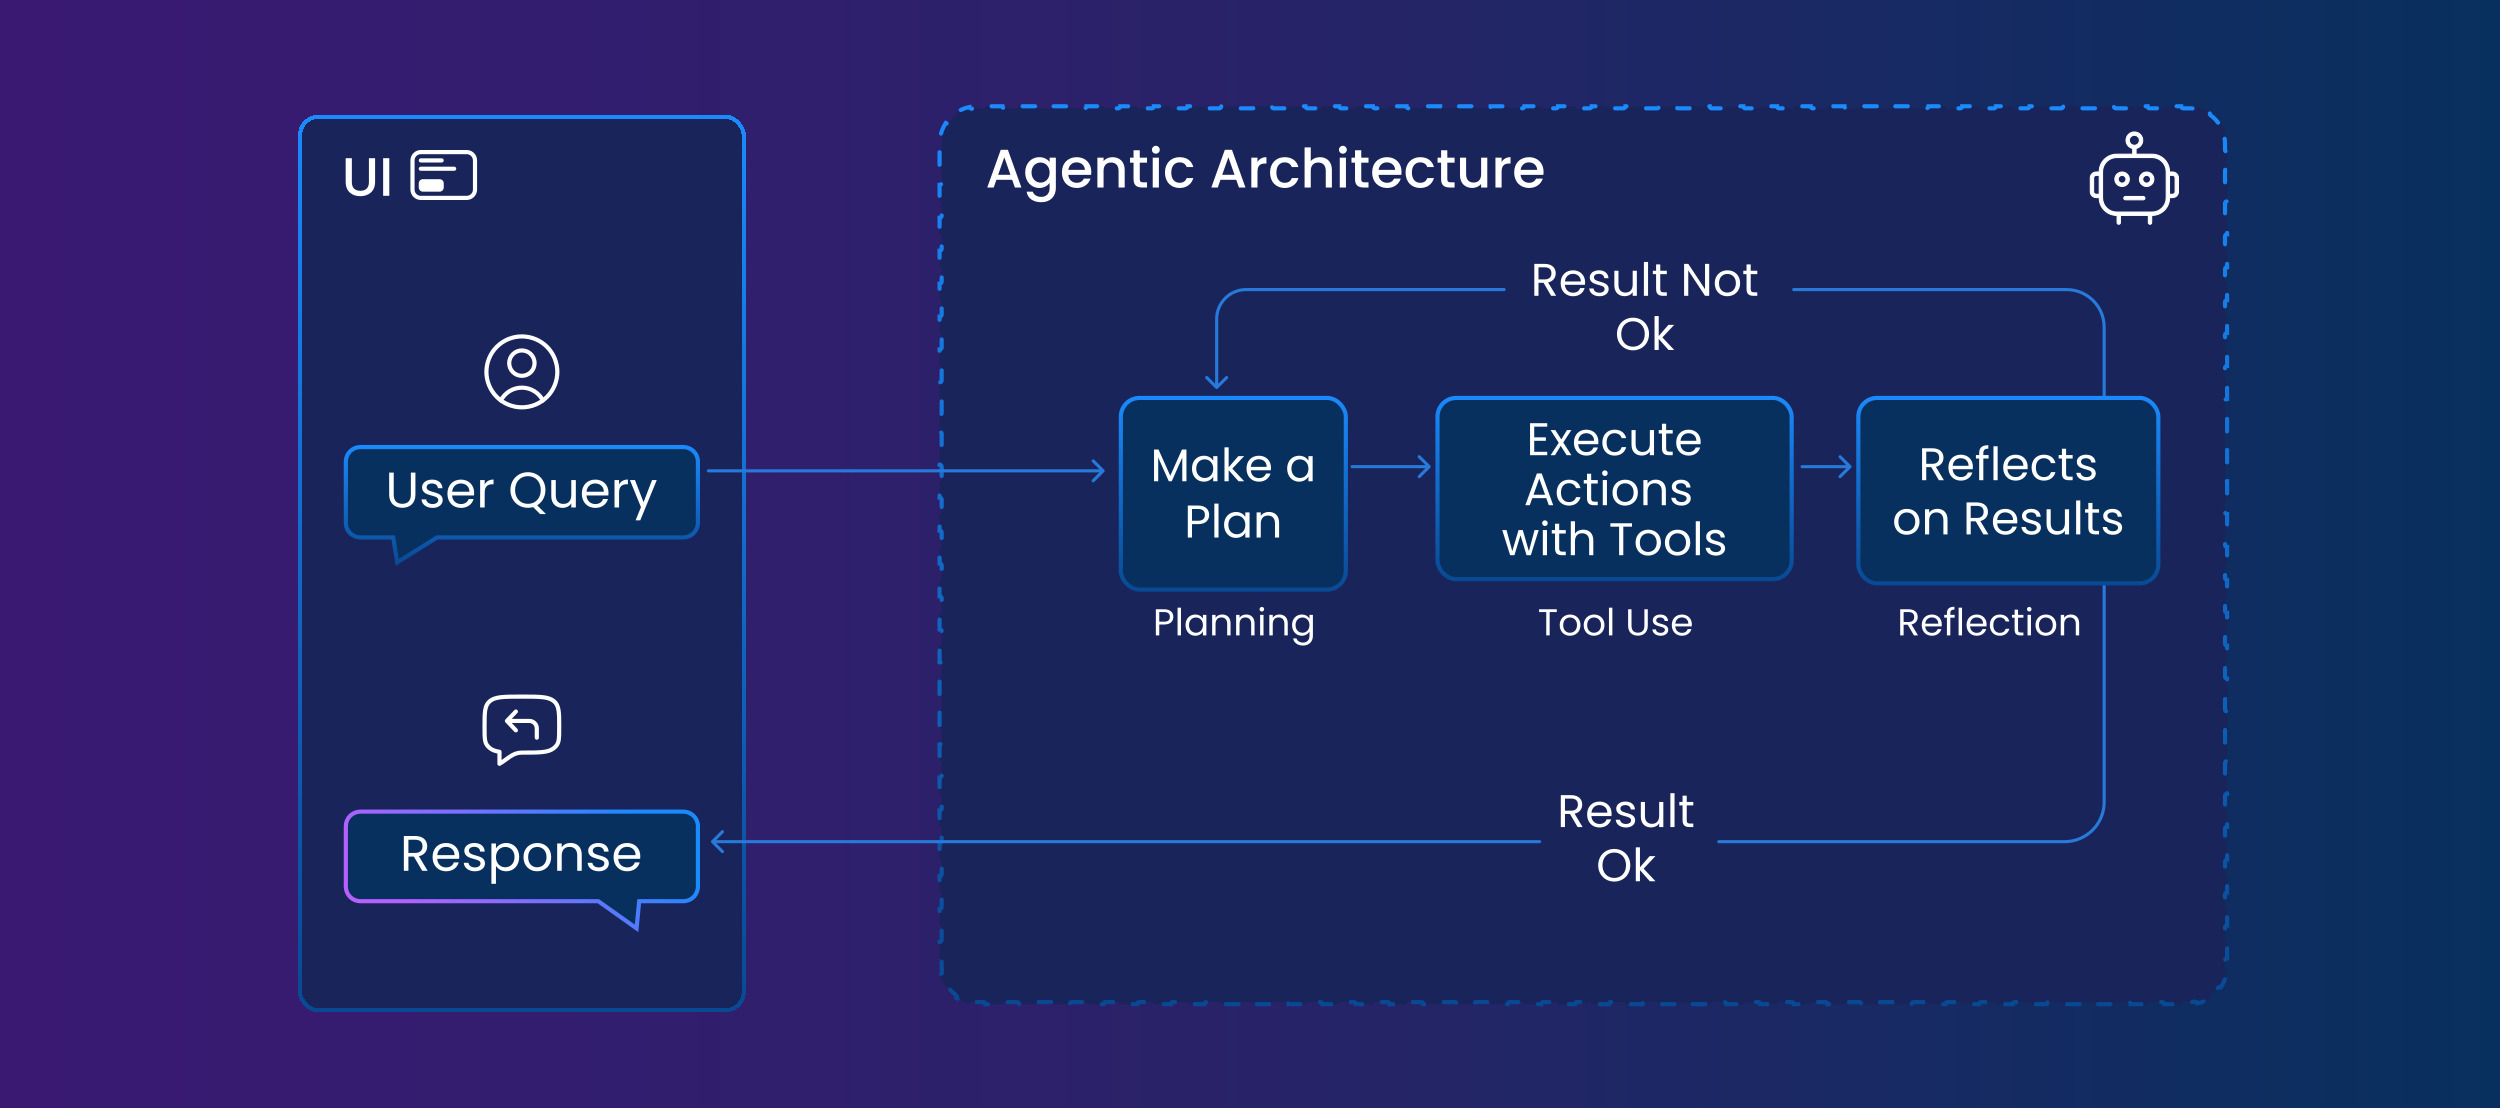 <svg width="1200" height="532" viewBox="0 0 1200 532" fill="none" xmlns="http://www.w3.org/2000/svg">
<g filter="url(#filter0_n_3912_1480)">
<rect width="1200" height="532" fill="url(#paint0_linear_3912_1480)"/>
</g>
<path d="M1046.97 51C1046.97 51.552 1047.42 52 1047.97 52H1051C1051.85 52 1052.68 52.062 1053.5 52.182C1054.03 52.261 1054.53 51.896 1054.63 51.364C1056.91 51.83 1059.03 52.73 1060.9 53.969C1060.59 54.41 1060.69 55.02 1061.13 55.344C1062.47 56.341 1063.66 57.531 1064.66 58.873C1064.98 59.309 1065.59 59.404 1066.03 59.096C1067.27 60.972 1068.17 63.094 1068.63 65.373C1068.1 65.466 1067.74 65.966 1067.82 66.503C1067.94 67.317 1068 68.151 1068 69V71.963C1068 72.515 1068.45 72.963 1069 72.963V80.838C1068.45 80.838 1068 81.286 1068 81.838V87.763C1068 88.315 1068.45 88.763 1069 88.763V96.638C1068.45 96.638 1068 97.085 1068 97.638V103.562C1068 104.115 1068.45 104.562 1069 104.562V112.438C1068.45 112.438 1068 112.885 1068 113.438V119.362C1068 119.915 1068.45 120.362 1069 120.362V128.237C1068.45 128.237 1068 128.685 1068 129.237V135.162C1068 135.714 1068.45 136.162 1069 136.162V144.037C1068.45 144.037 1068 144.485 1068 145.037V150.963C1068 151.515 1068.45 151.963 1069 151.963V159.838C1068.45 159.838 1068 160.286 1068 160.838V166.763C1068 167.315 1068.45 167.763 1069 167.763V175.638C1068.45 175.638 1068 176.085 1068 176.638V182.562C1068 183.115 1068.45 183.562 1069 183.562V191.438C1068.45 191.438 1068 191.885 1068 192.438V198.362C1068 198.915 1068.45 199.362 1069 199.362V207.237C1068.45 207.237 1068 207.685 1068 208.237V214.162C1068 214.714 1068.45 215.162 1069 215.162V223.037C1068.45 223.037 1068 223.485 1068 224.037V229.963C1068 230.515 1068.45 230.963 1069 230.963V238.838C1068.45 238.838 1068 239.286 1068 239.838V245.763C1068 246.315 1068.45 246.763 1069 246.763V254.638C1068.45 254.638 1068 255.085 1068 255.638V261.562C1068 262.115 1068.45 262.562 1069 262.562V270.438C1068.45 270.438 1068 270.885 1068 271.438V277.362C1068 277.915 1068.45 278.362 1069 278.362V286.237C1068.45 286.237 1068 286.685 1068 287.237V293.162C1068 293.714 1068.45 294.162 1069 294.162V302.037C1068.45 302.037 1068 302.485 1068 303.037V308.963C1068 309.515 1068.45 309.963 1069 309.963V317.838C1068.45 317.838 1068 318.286 1068 318.838V324.763C1068 325.315 1068.45 325.763 1069 325.763V333.638C1068.45 333.638 1068 334.085 1068 334.638V340.562C1068 341.115 1068.45 341.562 1069 341.562V349.438C1068.45 349.438 1068 349.885 1068 350.438V356.362C1068 356.915 1068.45 357.362 1069 357.362V365.237C1068.45 365.237 1068 365.685 1068 366.237V372.162C1068 372.714 1068.45 373.162 1069 373.162V381.037C1068.45 381.037 1068 381.485 1068 382.037V387.963C1068 388.515 1068.45 388.963 1069 388.963V396.838C1068.45 396.838 1068 397.286 1068 397.838V403.763C1068 404.315 1068.45 404.763 1069 404.763V412.638C1068.45 412.638 1068 413.085 1068 413.638V419.562C1068 420.115 1068.45 420.562 1069 420.562V428.438C1068.45 428.438 1068 428.885 1068 429.438V435.362C1068 435.915 1068.45 436.362 1069 436.362V444.237C1068.45 444.237 1068 444.685 1068 445.237V451.162C1068 451.714 1068.45 452.162 1069 452.162V460.037C1068.45 460.037 1068 460.485 1068 461.037V464C1068 464.849 1067.94 465.683 1067.82 466.497C1067.74 467.034 1068.1 467.533 1068.63 467.626C1068.17 469.905 1067.27 472.027 1066.03 473.903C1065.62 473.615 1065.06 473.681 1064.72 474.048L1064.66 474.127C1063.78 475.301 1062.76 476.359 1061.62 477.273L1061.13 477.656C1060.69 477.98 1060.6 478.589 1060.9 479.03C1059.03 480.269 1056.91 481.169 1054.63 481.635C1054.53 481.103 1054.03 480.74 1053.5 480.818C1052.68 480.938 1051.85 481 1051 481H1047.97C1047.42 481 1046.97 481.448 1046.97 482H1038.86C1038.86 481.448 1038.42 481 1037.86 481H1031.8C1031.25 481 1030.8 481.448 1030.8 482H1022.7C1022.7 481.448 1022.25 481 1021.7 481H1015.64C1015.08 481 1014.64 481.448 1014.64 482H1006.53C1006.53 481.448 1006.08 481 1005.53 481H999.469C998.916 481 998.469 481.448 998.469 482H990.364C990.364 481.448 989.917 481 989.364 481H983.302C982.75 481 982.302 481.448 982.302 482H974.198C974.198 481.448 973.75 481 973.198 481H967.136C966.583 481 966.136 481.448 966.136 482H958.031C958.031 481.448 957.584 481 957.031 481H950.969C950.416 481 949.969 481.448 949.969 482H941.864C941.864 481.448 941.417 481 940.864 481H934.802C934.25 481 933.802 481.448 933.802 482H925.698C925.698 481.448 925.25 481 924.698 481H918.636C918.083 481 917.636 481.448 917.636 482H909.531C909.531 481.448 909.084 481 908.531 481H902.469C901.916 481 901.469 481.448 901.469 482H893.364C893.364 481.448 892.917 481 892.364 481H886.302C885.75 481 885.302 481.448 885.302 482H877.198C877.198 481.448 876.75 481 876.198 481H870.136C869.583 481 869.136 481.448 869.136 482H861.031C861.031 481.448 860.584 481 860.031 481H853.969C853.416 481 852.969 481.448 852.969 482H844.864C844.864 481.448 844.417 481 843.864 481H837.802C837.25 481 836.802 481.448 836.802 482H828.698C828.698 481.448 828.25 481 827.698 481H821.636C821.083 481 820.636 481.448 820.636 482H812.531C812.531 481.448 812.084 481 811.531 481H805.469C804.916 481 804.469 481.448 804.469 482H796.364C796.364 481.448 795.917 481 795.364 481H789.302C788.75 481 788.302 481.448 788.302 482H780.198C780.198 481.448 779.75 481 779.198 481H773.136C772.583 481 772.136 481.448 772.136 482H764.031C764.031 481.448 763.584 481 763.031 481H756.969C756.416 481 755.969 481.448 755.969 482H747.864C747.864 481.448 747.417 481 746.864 481H740.802C740.25 481 739.802 481.448 739.802 482H731.698C731.698 481.448 731.25 481 730.698 481H724.636C724.083 481 723.636 481.448 723.636 482H715.531C715.531 481.448 715.084 481 714.531 481H708.469C707.916 481 707.469 481.448 707.469 482H699.364C699.364 481.448 698.917 481 698.364 481H692.302C691.75 481 691.302 481.448 691.302 482H683.198C683.198 481.448 682.75 481 682.198 481H676.136C675.583 481 675.136 481.448 675.136 482H667.031C667.031 481.448 666.584 481 666.031 481H659.969C659.417 481 658.969 481.448 658.969 482H650.864C650.864 481.448 650.417 481 649.864 481H643.802C643.25 481 642.802 481.448 642.802 482H634.698C634.698 481.448 634.25 481 633.698 481H627.636C627.083 481 626.636 481.448 626.636 482H618.531C618.531 481.448 618.084 481 617.531 481H611.469C610.917 481 610.469 481.448 610.469 482H602.364C602.364 481.448 601.917 481 601.364 481H595.302C594.75 481 594.302 481.448 594.302 482H586.198C586.198 481.448 585.75 481 585.198 481H579.136C578.583 481 578.136 481.448 578.136 482H570.031C570.031 481.448 569.584 481 569.031 481H562.969C562.417 481 561.969 481.448 561.969 482H553.864C553.864 481.448 553.417 481 552.864 481H546.802C546.25 481 545.802 481.448 545.802 482H537.698C537.698 481.448 537.25 481 536.698 481H530.636C530.083 481 529.636 481.448 529.636 482H521.531C521.531 481.448 521.084 481 520.531 481H514.469C513.917 481 513.469 481.448 513.469 482H505.364C505.364 481.448 504.917 481 504.364 481H498.302C497.75 481 497.302 481.448 497.302 482H489.198C489.198 481.448 488.75 481 488.198 481H482.136C481.583 481 481.136 481.448 481.136 482H473.031C473.031 481.448 472.584 481 472.031 481H469C468.151 481 467.317 480.938 466.503 480.818L466.401 480.809C465.904 480.786 465.46 481.137 465.373 481.635C463.094 481.168 460.972 480.269 459.096 479.03C459.404 478.589 459.308 477.98 458.873 477.656L458.377 477.273C457.236 476.359 456.216 475.301 455.344 474.127L455.279 474.048C454.944 473.68 454.382 473.614 453.969 473.903C452.73 472.027 451.83 469.905 451.364 467.626C451.896 467.533 452.26 467.034 452.182 466.497L452.103 465.883C452.035 465.265 452 464.637 452 464V461.037C452 460.485 451.552 460.037 451 460.037V452.162C451.552 452.162 452 451.714 452 451.162V445.237C452 444.685 451.552 444.237 451 444.237V436.362C451.552 436.362 452 435.915 452 435.362V429.438C452 428.885 451.552 428.438 451 428.438V420.562C451.552 420.562 452 420.115 452 419.562V413.638C452 413.085 451.552 412.638 451 412.638V404.763C451.518 404.763 451.944 404.369 451.995 403.865L452 403.763V397.838C452 397.286 451.552 396.838 451 396.838V388.963C451.518 388.963 451.944 388.569 451.995 388.064L452 387.963V382.037C452 381.485 451.552 381.037 451 381.037V373.162C451.552 373.162 452 372.714 452 372.162V366.237C452 365.685 451.552 365.237 451 365.237V357.362C451.552 357.362 452 356.915 452 356.362V350.438C452 349.885 451.552 349.438 451 349.438V341.562C451.518 341.562 451.944 341.169 451.995 340.665L452 340.562V334.638C452 334.085 451.552 333.638 451 333.638V325.763C451.518 325.763 451.944 325.369 451.995 324.864L452 324.763V318.838C452 318.286 451.552 317.838 451 317.838V309.963C451.518 309.963 451.944 309.569 451.995 309.064L452 308.963V303.037C452 302.485 451.552 302.037 451 302.037V294.162C451.552 294.162 452 293.714 452 293.162V287.237C452 286.685 451.552 286.237 451 286.237V278.362C451.552 278.362 452 277.915 452 277.362V271.438C452 270.885 451.552 270.438 451 270.438V262.562C451.518 262.562 451.944 262.169 451.995 261.665L452 261.562V255.638C452 255.085 451.552 254.638 451 254.638V246.763C451.518 246.763 451.944 246.369 451.995 245.864L452 245.763V239.838C452 239.286 451.552 238.838 451 238.838V230.963C451.518 230.963 451.944 230.569 451.995 230.064L452 229.963V224.037C452 223.485 451.552 223.037 451 223.037V215.162C451.552 215.162 452 214.714 452 214.162V208.237C452 207.685 451.552 207.237 451 207.237V199.362C451.552 199.362 452 198.915 452 198.362V192.438C452 191.885 451.552 191.438 451 191.438V183.562C451.552 183.562 452 183.115 452 182.562V176.638C452 176.085 451.552 175.638 451 175.638V167.763C451.518 167.763 451.944 167.369 451.995 166.865L452 166.763V160.838C452 160.286 451.552 159.838 451 159.838V151.963C451.518 151.963 451.944 151.569 451.995 151.064L452 150.963V145.037C452 144.485 451.552 144.037 451 144.037V136.162C451.552 136.162 452 135.714 452 135.162V129.237C452 128.685 451.552 128.237 451 128.237V120.362C451.552 120.362 452 119.915 452 119.362V113.438C452 112.885 451.552 112.438 451 112.438V104.562C451.552 104.562 452 104.115 452 103.562V97.638C452 97.085 451.552 96.638 451 96.638V88.763C451.518 88.763 451.944 88.369 451.995 87.865L452 87.763V81.838C452 81.286 451.552 80.838 451 80.838V72.963C451.518 72.963 451.944 72.569 451.995 72.064L452 71.963V69C452 68.151 452.062 67.317 452.182 66.503C452.26 65.966 451.896 65.466 451.364 65.373C451.831 63.094 452.73 60.972 453.969 59.096C454.41 59.405 455.02 59.309 455.344 58.873C456.341 57.531 457.531 56.341 458.873 55.344C459.309 55.02 459.405 54.41 459.096 53.969C460.972 52.73 463.094 51.831 465.373 51.364C465.466 51.896 465.965 52.261 466.503 52.182C467.317 52.062 468.151 52 469 52H472.031C472.584 52 473.031 51.552 473.031 51H481.136C481.136 51.552 481.583 52 482.136 52H488.198C488.716 52 489.141 51.606 489.192 51.102L489.198 51H497.302C497.302 51.552 497.75 52 498.302 52H504.364C504.917 52 505.364 51.552 505.364 51H513.469C513.469 51.552 513.916 52 514.469 52H520.531C521.084 52 521.531 51.552 521.531 51H529.636C529.636 51.552 530.083 52 530.636 52H536.698C537.216 52 537.641 51.606 537.692 51.102L537.698 51H545.802C545.802 51.518 546.196 51.944 546.7 51.995L546.802 52H552.864C553.417 52 553.864 51.552 553.864 51H561.969C561.969 51.552 562.416 52 562.969 52H569.031C569.549 52 569.975 51.607 570.026 51.102L570.031 51H578.136C578.136 51.518 578.529 51.944 579.033 51.995L579.136 52H585.198C585.716 52 586.141 51.606 586.192 51.102L586.198 51H594.302C594.302 51.552 594.75 52 595.302 52H601.364C601.917 52 602.364 51.552 602.364 51H610.469C610.469 51.518 610.862 51.944 611.366 51.995L611.469 52H617.531C618.084 52 618.531 51.552 618.531 51H626.636C626.636 51.552 627.083 52 627.636 52H633.698C634.216 52 634.641 51.606 634.692 51.102L634.698 51H642.802C642.802 51.518 643.196 51.944 643.7 51.995L643.802 52H649.864C650.417 52 650.864 51.552 650.864 51H658.969C658.969 51.518 659.362 51.944 659.866 51.995L659.969 52H666.031C666.584 52 667.031 51.552 667.031 51H675.136C675.136 51.518 675.529 51.944 676.033 51.995L676.136 52H682.198C682.716 52 683.141 51.606 683.192 51.102L683.198 51H691.302C691.302 51.518 691.696 51.944 692.2 51.995L692.302 52H698.364C698.917 52 699.364 51.552 699.364 51H707.469C707.469 51.552 707.916 52 708.469 52H714.531C715.084 52 715.531 51.552 715.531 51H723.636C723.636 51.552 724.083 52 724.636 52H730.698C731.216 52 731.641 51.606 731.692 51.102L731.698 51H739.802C739.802 51.552 740.25 52 740.802 52H746.864C747.417 52 747.864 51.552 747.864 51H755.969C755.969 51.552 756.416 52 756.969 52H763.031C763.549 52 763.975 51.607 764.026 51.102L764.031 51H772.136C772.136 51.552 772.583 52 773.136 52H779.198C779.716 52 780.141 51.606 780.192 51.102L780.198 51H788.302C788.302 51.518 788.696 51.944 789.2 51.995L789.302 52H795.364C795.917 52 796.364 51.552 796.364 51H804.469C804.469 51.552 804.916 52 805.469 52H811.531C812.049 52 812.475 51.607 812.526 51.102L812.531 51H820.636C820.636 51.552 821.083 52 821.636 52H827.698C828.216 52 828.641 51.606 828.692 51.102L828.698 51H836.802C836.802 51.552 837.25 52 837.802 52H843.864C844.417 52 844.864 51.552 844.864 51H852.969C852.969 51.518 853.362 51.944 853.866 51.995L853.969 52H860.031C860.549 52 860.975 51.607 861.026 51.102L861.031 51H869.136C869.136 51.552 869.583 52 870.136 52H876.198C876.716 52 877.141 51.606 877.192 51.102L877.198 51H885.302C885.302 51.518 885.696 51.944 886.2 51.995L886.302 52H892.364C892.917 52 893.364 51.552 893.364 51H901.469C901.469 51.552 901.916 52 902.469 52H908.531C909.049 52 909.475 51.607 909.526 51.102L909.531 51H917.636C917.636 51.518 918.029 51.944 918.533 51.995L918.636 52H924.698C925.216 52 925.641 51.606 925.692 51.102L925.698 51H933.802C933.802 51.552 934.25 52 934.802 52H940.864C941.417 52 941.864 51.552 941.864 51H949.969C949.969 51.552 950.416 52 950.969 52H957.031C957.549 52 957.975 51.607 958.026 51.102L958.031 51H966.136C966.136 51.552 966.583 52 967.136 52H973.198C973.716 52 974.141 51.606 974.192 51.102L974.198 51H982.302C982.302 51.552 982.75 52 983.302 52H989.364C989.917 52 990.364 51.552 990.364 51H998.469C998.469 51.518 998.862 51.944 999.366 51.995L999.469 52H1005.53C1006.05 52 1006.48 51.607 1006.53 51.102L1006.53 51H1014.64C1014.64 51.552 1015.08 52 1015.64 52H1021.7C1022.22 52 1022.64 51.606 1022.69 51.102L1022.7 51H1030.8C1030.8 51.518 1031.2 51.944 1031.7 51.995L1031.8 52H1037.86C1038.42 52 1038.86 51.552 1038.86 51H1046.97Z" fill="#18245A" stroke="url(#paint1_linear_3912_1480)" stroke-width="2" stroke-linecap="round" stroke-dasharray="6 10"/>
<path d="M487.144 90L485.844 86.308H478.278L476.978 90H473.884L480.358 71.904H483.79L490.264 90H487.144ZM485.012 83.89L482.074 75.492L479.11 83.89H485.012ZM492.091 82.772C492.091 78.352 495.081 75.44 498.851 75.44C501.191 75.44 502.933 76.532 503.817 77.754V75.674H506.807V90.234C506.807 94.134 504.285 97.072 499.813 97.072C495.991 97.072 493.157 95.174 492.793 92.002H495.731C496.173 93.484 497.759 94.498 499.813 94.498C502.101 94.498 503.817 93.094 503.817 90.234V87.842C502.907 89.064 501.191 90.234 498.851 90.234C495.081 90.234 492.091 87.192 492.091 82.772ZM503.817 82.824C503.817 79.756 501.711 78.014 499.475 78.014C497.265 78.014 495.133 79.678 495.133 82.772C495.133 85.866 497.265 87.66 499.475 87.66C501.711 87.66 503.817 85.918 503.817 82.824ZM516.732 77.936C514.73 77.936 513.118 79.288 512.806 81.55H520.736C520.684 79.34 518.942 77.936 516.732 77.936ZM523.44 85.736C522.634 88.232 520.372 90.234 516.862 90.234C512.754 90.234 509.712 87.322 509.712 82.824C509.712 78.326 512.624 75.44 516.862 75.44C520.944 75.44 523.83 78.274 523.83 82.486C523.83 82.98 523.804 83.448 523.726 83.942H512.78C512.988 86.308 514.678 87.738 516.862 87.738C518.682 87.738 519.696 86.854 520.242 85.736H523.44ZM536.913 90V81.992C536.913 79.366 535.483 78.014 533.325 78.014C531.141 78.014 529.711 79.366 529.711 81.992V90H526.747V75.674H529.711V77.312C530.673 76.142 532.259 75.44 533.975 75.44C537.329 75.44 539.851 77.546 539.851 81.55V90H536.913ZM544.1 86.022V78.092H542.41V75.674H544.1V72.112H547.09V75.674H550.574V78.092H547.09V86.022C547.09 87.088 547.506 87.53 548.754 87.53H550.574V90H548.234C545.686 90 544.1 88.934 544.1 86.022ZM553.305 90V75.674H556.269V90H553.305ZM554.813 73.776C553.747 73.776 552.915 72.944 552.915 71.878C552.915 70.812 553.747 69.98 554.813 69.98C555.853 69.98 556.685 70.812 556.685 71.878C556.685 72.944 555.853 73.776 554.813 73.776ZM559.173 82.824C559.173 78.352 562.085 75.44 566.193 75.44C569.703 75.44 571.991 77.182 572.797 80.198H569.599C569.105 78.82 567.961 77.936 566.193 77.936C563.801 77.936 562.215 79.704 562.215 82.824C562.215 85.97 563.801 87.738 566.193 87.738C567.961 87.738 569.053 86.958 569.599 85.476H572.797C571.991 88.284 569.703 90.234 566.193 90.234C562.085 90.234 559.173 87.322 559.173 82.824ZM594.699 90L593.399 86.308H585.833L584.533 90H581.439L587.913 71.904H591.345L597.819 90H594.699ZM592.567 83.89L589.629 75.492L586.665 83.89H592.567ZM603.598 82.46V90H600.634V75.674H603.598V77.754C604.43 76.324 605.86 75.44 607.888 75.44V78.508H607.134C604.95 78.508 603.598 79.418 603.598 82.46ZM609.624 82.824C609.624 78.352 612.536 75.44 616.644 75.44C620.154 75.44 622.442 77.182 623.248 80.198H620.05C619.556 78.82 618.412 77.936 616.644 77.936C614.252 77.936 612.666 79.704 612.666 82.824C612.666 85.97 614.252 87.738 616.644 87.738C618.412 87.738 619.504 86.958 620.05 85.476H623.248C622.442 88.284 620.154 90.234 616.644 90.234C612.536 90.234 609.624 87.322 609.624 82.824ZM626.202 90V70.76H629.166V77.338C630.154 76.142 631.766 75.44 633.612 75.44C636.81 75.44 639.306 77.546 639.306 81.55V90H636.368V81.992C636.368 79.366 634.938 78.014 632.78 78.014C630.596 78.014 629.166 79.366 629.166 81.992V90H626.202ZM643.087 90V75.674H646.051V90H643.087ZM644.595 73.776C643.529 73.776 642.697 72.944 642.697 71.878C642.697 70.812 643.529 69.98 644.595 69.98C645.635 69.98 646.467 70.812 646.467 71.878C646.467 72.944 645.635 73.776 644.595 73.776ZM650.41 86.022V78.092H648.72V75.674H650.41V72.112H653.4V75.674H656.884V78.092H653.4V86.022C653.4 87.088 653.816 87.53 655.064 87.53H656.884V90H654.544C651.996 90 650.41 88.934 650.41 86.022ZM665.648 77.936C663.646 77.936 662.034 79.288 661.722 81.55H669.652C669.6 79.34 667.858 77.936 665.648 77.936ZM672.356 85.736C671.55 88.232 669.288 90.234 665.778 90.234C661.67 90.234 658.628 87.322 658.628 82.824C658.628 78.326 661.54 75.44 665.778 75.44C669.86 75.44 672.746 78.274 672.746 82.486C672.746 82.98 672.72 83.448 672.642 83.942H661.696C661.904 86.308 663.594 87.738 665.778 87.738C667.598 87.738 668.612 86.854 669.158 85.736H672.356ZM674.675 82.824C674.675 78.352 677.587 75.44 681.695 75.44C685.205 75.44 687.493 77.182 688.299 80.198H685.101C684.607 78.82 683.463 77.936 681.695 77.936C679.303 77.936 677.717 79.704 677.717 82.824C677.717 85.97 679.303 87.738 681.695 87.738C683.463 87.738 684.555 86.958 685.101 85.476H688.299C687.493 88.284 685.205 90.234 681.695 90.234C677.587 90.234 674.675 87.322 674.675 82.824ZM691.721 86.022V78.092H690.031V75.674H691.721V72.112H694.711V75.674H698.195V78.092H694.711V86.022C694.711 87.088 695.127 87.53 696.375 87.53H698.195V90H695.855C693.307 90 691.721 88.934 691.721 86.022ZM713.901 75.674V90H710.937V88.284C710.001 89.506 708.389 90.208 706.699 90.208C703.345 90.208 700.797 88.102 700.797 84.098V75.674H703.735V83.656C703.735 86.282 705.165 87.634 707.323 87.634C709.507 87.634 710.937 86.282 710.937 83.656V75.674H713.901ZM720.775 82.46V90H717.811V75.674H720.775V77.754C721.607 76.324 723.037 75.44 725.065 75.44V78.508H724.311C722.127 78.508 720.775 79.418 720.775 82.46ZM733.822 77.936C731.82 77.936 730.208 79.288 729.896 81.55H737.826C737.774 79.34 736.032 77.936 733.822 77.936ZM740.53 85.736C739.724 88.232 737.462 90.234 733.952 90.234C729.844 90.234 726.802 87.322 726.802 82.824C726.802 78.326 729.714 75.44 733.952 75.44C738.034 75.44 740.92 78.274 740.92 82.486C740.92 82.98 740.894 83.448 740.816 83.942H729.87C730.078 86.308 731.768 87.738 733.952 87.738C735.772 87.738 736.786 86.854 737.332 85.736H740.53Z" fill="white"/>
<g filter="url(#filter1_d_3912_1480)">
<rect x="143" y="51" width="215" height="431" rx="10" fill="#18245A" shape-rendering="crispEdges"/>
<rect x="144" y="52" width="213" height="429" rx="9" stroke="url(#paint2_linear_3912_1480)" stroke-width="2" shape-rendering="crispEdges"/>
<path d="M173 210.577H328C331.866 210.577 335 213.711 335 217.577V246.968C335 250.834 331.866 253.968 328 253.968H209.819L209.577 254.12L190.657 265.93L188.877 254.811L188.742 253.968H173C169.134 253.968 166 250.834 166 246.968V217.577L166.009 217.217C166.196 213.518 169.255 210.577 173 210.577Z" fill="#08305E" stroke="url(#paint3_linear_3912_1480)" stroke-width="2"/>
<path d="M186.8 233.409V222.849H188.984V233.433C188.984 236.505 190.64 237.825 193.112 237.825C195.584 237.825 197.216 236.505 197.216 233.433V222.849H199.4V233.409C199.4 237.753 196.544 239.745 193.088 239.745C189.632 239.745 186.8 237.753 186.8 233.409ZM212.499 236.001C212.499 238.161 210.603 239.793 207.699 239.793C204.627 239.793 202.467 238.113 202.323 235.713H204.579C204.699 236.985 205.827 237.945 207.675 237.945C209.403 237.945 210.363 237.081 210.363 236.001C210.363 233.073 202.587 234.777 202.587 229.881C202.587 227.865 204.483 226.209 207.411 226.209C210.315 226.209 212.235 227.769 212.379 230.337H210.195C210.099 229.017 209.091 228.057 207.339 228.057C205.731 228.057 204.771 228.825 204.771 229.881C204.771 233.001 212.403 231.297 212.499 236.001ZM221.174 228.057C219.038 228.057 217.262 229.473 217.022 232.041H225.326C225.35 229.473 223.43 228.057 221.174 228.057ZM227.318 235.521C226.646 237.921 224.534 239.793 221.27 239.793C217.526 239.793 214.766 237.153 214.766 232.977C214.766 228.825 217.43 226.209 221.27 226.209C225.086 226.209 227.582 228.897 227.582 232.497C227.582 232.977 227.558 233.361 227.51 233.817H216.998C217.166 236.481 219.038 237.945 221.27 237.945C223.238 237.945 224.486 236.937 224.966 235.521H227.318ZM232.649 232.425V239.577H230.465V226.425H232.649V228.561C233.393 227.097 234.809 226.185 236.897 226.185V228.441H236.321C234.233 228.441 232.649 229.377 232.649 232.425ZM247.233 231.201C247.233 235.281 249.873 237.849 253.401 237.849C256.929 237.849 259.569 235.281 259.569 231.201C259.569 227.097 256.929 224.553 253.401 224.553C249.873 224.553 247.233 227.097 247.233 231.201ZM261.801 231.201C261.801 234.465 260.241 237.105 257.841 238.545L262.065 242.745H259.233L255.897 239.409C255.105 239.625 254.265 239.745 253.401 239.745C248.697 239.745 245.001 236.217 245.001 231.201C245.001 226.185 248.697 222.657 253.401 222.657C258.129 222.657 261.801 226.185 261.801 231.201ZM276.395 226.425V239.577H274.211V237.633C273.371 239.001 271.763 239.769 270.011 239.769C266.987 239.769 264.611 237.897 264.611 234.129V226.425H266.771V233.841C266.771 236.505 268.235 237.873 270.443 237.873C272.699 237.873 274.211 236.481 274.211 233.649V226.425H276.395ZM285.674 228.057C283.538 228.057 281.762 229.473 281.522 232.041H289.826C289.85 229.473 287.93 228.057 285.674 228.057ZM291.818 235.521C291.146 237.921 289.034 239.793 285.77 239.793C282.026 239.793 279.266 237.153 279.266 232.977C279.266 228.825 281.93 226.209 285.77 226.209C289.586 226.209 292.082 228.897 292.082 232.497C292.082 232.977 292.058 233.361 292.01 233.817H281.498C281.666 236.481 283.538 237.945 285.77 237.945C287.738 237.945 288.986 236.937 289.466 235.521H291.818ZM297.149 232.425V239.577H294.965V226.425H297.149V228.561C297.893 227.097 299.309 226.185 301.397 226.185V228.441H300.821C298.733 228.441 297.149 229.377 297.149 232.425ZM308.91 237.081L312.99 226.425H315.246L307.326 245.769H305.07L307.662 239.433L302.358 226.425H304.782L308.91 237.081Z" fill="white"/>
<g filter="url(#filter2_d_3912_1480)">
<path d="M328 381.577H173C169.134 381.577 166 384.711 166 388.577V417.577C166 421.443 169.134 424.577 173 424.577H287.173L287.433 424.762L305.55 437.609L306.729 425.48L306.817 424.577H328C331.866 424.577 335 421.443 335 417.577V388.577C335 384.711 331.866 381.577 328 381.577Z" fill="#08305E" stroke="url(#paint4_linear_3912_1480)" stroke-width="2"/>
<path d="M202.8 398.192C202.8 396.296 201.744 395.072 199.248 395.072H196.032V401.408H199.248C201.72 401.408 202.8 400.064 202.8 398.192ZM193.848 393.272H199.248C203.184 393.272 205.056 395.456 205.056 398.192C205.056 400.328 203.88 402.368 201.072 402.992L205.272 410H202.656L198.672 403.16H196.032V410H193.848V393.272ZM214.042 398.48C211.906 398.48 210.13 399.896 209.89 402.464H218.194C218.218 399.896 216.298 398.48 214.042 398.48ZM220.186 405.944C219.514 408.344 217.402 410.216 214.138 410.216C210.394 410.216 207.634 407.576 207.634 403.4C207.634 399.248 210.298 396.632 214.138 396.632C217.954 396.632 220.45 399.32 220.45 402.92C220.45 403.4 220.426 403.784 220.378 404.24H209.866C210.034 406.904 211.906 408.368 214.138 408.368C216.106 408.368 217.354 407.36 217.834 405.944H220.186ZM232.788 406.424C232.788 408.584 230.892 410.216 227.988 410.216C224.916 410.216 222.756 408.536 222.612 406.136H224.868C224.988 407.408 226.116 408.368 227.964 408.368C229.692 408.368 230.652 407.504 230.652 406.424C230.652 403.496 222.876 405.2 222.876 400.304C222.876 398.288 224.772 396.632 227.7 396.632C230.604 396.632 232.524 398.192 232.668 400.76H230.484C230.388 399.44 229.38 398.48 227.628 398.48C226.02 398.48 225.06 399.248 225.06 400.304C225.06 403.424 232.692 401.72 232.788 406.424ZM238.055 399.272C238.847 397.88 240.575 396.632 242.975 396.632C246.503 396.632 249.215 399.272 249.215 403.376C249.215 407.456 246.503 410.216 242.975 410.216C240.575 410.216 238.871 408.92 238.055 407.576V416.24H235.871V396.848H238.055V399.272ZM246.983 403.376C246.983 400.28 244.943 398.528 242.519 398.528C240.143 398.528 238.055 400.352 238.055 403.4C238.055 406.496 240.143 408.296 242.519 408.296C244.943 408.296 246.983 406.472 246.983 403.376ZM264.57 403.4C264.57 407.576 261.57 410.216 257.826 410.216C254.106 410.216 251.274 407.576 251.274 403.4C251.274 399.248 254.202 396.632 257.922 396.632C261.666 396.632 264.57 399.248 264.57 403.4ZM253.506 403.4C253.506 406.736 255.546 408.296 257.826 408.296C260.106 408.296 262.338 406.736 262.338 403.4C262.338 400.088 260.154 398.528 257.898 398.528C255.594 398.528 253.506 400.088 253.506 403.4ZM277.066 410V402.56C277.066 399.872 275.602 398.504 273.394 398.504C271.162 398.504 269.626 399.896 269.626 402.728V410H267.442V396.848H269.626V398.72C270.49 397.352 272.074 396.608 273.85 396.608C276.898 396.608 279.226 398.48 279.226 402.248V410H277.066ZM292.249 406.424C292.249 408.584 290.353 410.216 287.449 410.216C284.377 410.216 282.217 408.536 282.073 406.136H284.329C284.449 407.408 285.577 408.368 287.425 408.368C289.153 408.368 290.113 407.504 290.113 406.424C290.113 403.496 282.337 405.2 282.337 400.304C282.337 398.288 284.233 396.632 287.161 396.632C290.065 396.632 291.985 398.192 292.129 400.76H289.945C289.849 399.44 288.841 398.48 287.089 398.48C285.481 398.48 284.521 399.248 284.521 400.304C284.521 403.424 292.153 401.72 292.249 406.424ZM300.924 398.48C298.788 398.48 297.012 399.896 296.772 402.464H305.076C305.1 399.896 303.18 398.48 300.924 398.48ZM307.068 405.944C306.396 408.344 304.284 410.216 301.02 410.216C297.276 410.216 294.516 407.576 294.516 403.4C294.516 399.248 297.18 396.632 301.02 396.632C304.836 396.632 307.332 399.32 307.332 402.92C307.332 403.4 307.308 403.784 307.26 404.24H296.748C296.916 406.904 298.788 408.368 301.02 408.368C302.988 408.368 304.236 407.36 304.716 405.944H307.068Z" fill="white"/>
</g>
<path d="M165.924 83.396V71.93H168.888V83.448C168.888 86.256 170.474 87.582 172.97 87.582C175.492 87.582 177.078 86.256 177.078 83.448V71.93H180.042V83.396C180.042 87.998 176.714 90.182 172.944 90.182C169.148 90.182 165.924 87.998 165.924 83.396ZM183.901 90V71.93H186.865V90H183.901Z" fill="white"/>
<path d="M202 68C200.674 68 199.402 68.527 198.464 69.465C197.527 70.402 197 71.674 197 73V87C197 88.326 197.527 89.598 198.464 90.535C199.402 91.473 200.674 92 202 92H224C225.326 92 226.598 91.473 227.536 90.535C228.473 89.598 229 88.326 229 87V73C229 71.674 228.473 70.402 227.536 69.465C226.598 68.527 225.326 68 224 68H202ZM199 73C199 72.204 199.316 71.441 199.879 70.879C200.441 70.316 201.204 70 202 70H224C224.796 70 225.559 70.316 226.121 70.879C226.684 71.441 227 72.204 227 73V87C227 87.796 226.684 88.559 226.121 89.121C225.559 89.684 224.796 90 224 90H202C201.204 90 200.441 89.684 199.879 89.121C199.316 88.559 199 87.796 199 87V73ZM202 72C201.735 72 201.48 72.105 201.293 72.293C201.105 72.48 201 72.735 201 73C201 73.265 201.105 73.52 201.293 73.707C201.48 73.895 201.735 74 202 74H212C212.265 74 212.52 73.895 212.707 73.707C212.895 73.52 213 73.265 213 73C213 72.735 212.895 72.48 212.707 72.293C212.52 72.105 212.265 72 212 72H202ZM202 76C201.735 76 201.48 76.105 201.293 76.293C201.105 76.48 201 76.735 201 77C201 77.265 201.105 77.52 201.293 77.707C201.48 77.895 201.735 78 202 78H218C218.265 78 218.52 77.895 218.707 77.707C218.895 77.52 219 77.265 219 77C219 76.735 218.895 76.48 218.707 76.293C218.52 76.105 218.265 76 218 76H202ZM203 82C202.47 82 201.961 82.211 201.586 82.586C201.211 82.961 201 83.47 201 84V86C201 86.53 201.211 87.039 201.586 87.414C201.961 87.789 202.47 88 203 88H211C211.53 88 212.039 87.789 212.414 87.414C212.789 87.039 213 86.53 213 86V84C213 83.47 212.789 82.961 212.414 82.586C212.039 82.211 211.53 82 211 82H203Z" fill="white"/>
<path d="M235.205 355.15C232.582 353.052 232.582 351.465 232.582 344.708C232.582 337.952 232.582 334.573 235.205 332.475C237.832 330.375 242.053 330.375 250.499 330.375C258.945 330.375 263.168 330.375 265.791 332.475C268.414 334.575 268.415 337.952 268.415 344.708C268.415 351.465 268.415 353.052 265.791 355.15C263.169 357.25 258.945 357.25 250.499 357.25C246.002 357.25 243.69 360.364 239.749 362.625V356.87C237.789 356.578 236.346 356.064 235.205 355.15Z" stroke="white" stroke-width="2" stroke-linecap="round" stroke-linejoin="round"/>
<path d="M243.332 342.046H254.082C255.032 342.046 255.944 342.423 256.616 343.095C257.288 343.767 257.665 344.679 257.665 345.629V350.083M243.332 342.046L247.614 346.548M243.332 342.046L247.614 337.542" stroke="white" stroke-width="2" stroke-linecap="round" stroke-linejoin="round"/>
<path d="M250.501 191.521C255.016 191.521 259.345 189.727 262.537 186.535C265.729 183.343 267.522 179.014 267.522 174.5C267.522 169.986 265.729 165.656 262.537 162.464C259.345 159.272 255.016 157.479 250.501 157.479C245.987 157.479 241.658 159.272 238.466 162.464C235.274 165.656 233.48 169.986 233.48 174.5C233.48 179.014 235.274 183.343 238.466 186.535C241.658 189.727 245.987 191.521 250.501 191.521Z" stroke="white" stroke-width="2" stroke-linecap="round" stroke-linejoin="round"/>
<path d="M240.422 188.211C241.378 186.362 242.823 184.812 244.601 183.729C246.379 182.647 248.42 182.074 250.502 182.074C252.583 182.074 254.625 182.647 256.402 183.729C258.18 184.812 259.626 186.362 260.582 188.211M250.502 176.392C252.117 176.392 253.666 175.75 254.808 174.608C255.95 173.466 256.592 171.917 256.592 170.302C256.592 168.687 255.95 167.138 254.808 165.996C253.666 164.854 252.117 164.212 250.502 164.212C248.887 164.212 247.338 164.854 246.196 165.996C245.054 167.138 244.412 168.687 244.412 170.302C244.412 171.917 245.054 173.466 246.196 174.608C247.338 175.75 248.887 176.392 250.502 176.392Z" stroke="white" stroke-width="2" stroke-linecap="round" stroke-linejoin="round"/>
</g>
<path d="M1010 242L1010 355.268L1010 385C1010 395.493 1001.49 404 991 404L825 404" stroke="#277ADA" stroke-width="1.5" stroke-linecap="round"/>
<path d="M1010 199L1010 157.049V157.049C1010 147.081 1001.92 139 991.951 139L861 139" stroke="#277ADA" stroke-width="1.5" stroke-linecap="round"/>
<path d="M583.47 186.53C583.763 186.823 584.237 186.823 584.53 186.53L589.303 181.757C589.596 181.464 589.596 180.99 589.303 180.697C589.01 180.404 588.536 180.404 588.243 180.697L584 184.939L579.757 180.697C579.464 180.404 578.99 180.404 578.697 180.697C578.404 180.99 578.404 181.464 578.697 181.757L583.47 186.53ZM722 139.75C722.414 139.75 722.75 139.414 722.75 139C722.75 138.586 722.414 138.25 722 138.25L722 139L722 139.75ZM584 153.138L583.25 153.138L583.25 186L584 186L584.75 186L584.75 153.138L584 153.138ZM598.138 139L598.138 139.75L722 139.75L722 139L722 138.25L598.138 138.25L598.138 139ZM584 153.138L584.75 153.138C584.75 145.744 590.744 139.75 598.138 139.75L598.138 139L598.138 138.25C589.916 138.25 583.25 144.916 583.25 153.138L584 153.138Z" fill="#277ADA"/>
<path d="M739 404.75C739.414 404.75 739.75 404.414 739.75 404C739.75 403.585 739.414 403.25 739 403.25L739 404L739 404.75ZM341.47 403.47C341.177 403.763 341.177 404.237 341.47 404.53L346.243 409.303C346.536 409.596 347.01 409.596 347.303 409.303C347.596 409.01 347.596 408.535 347.303 408.243L343.061 404L347.303 399.757C347.596 399.464 347.596 398.99 347.303 398.697C347.01 398.404 346.536 398.404 346.243 398.697L341.47 403.47ZM739 404L739 403.25L342 403.25L342 404L342 404.75L739 404.75L739 404Z" fill="#277ADA"/>
<path d="M686.53 224.53C686.823 224.237 686.823 223.763 686.53 223.47L681.757 218.697C681.464 218.404 680.99 218.404 680.697 218.697C680.404 218.99 680.404 219.464 680.697 219.757L684.939 224L680.697 228.243C680.404 228.536 680.404 229.01 680.697 229.303C680.99 229.596 681.464 229.596 681.757 229.303L686.53 224.53ZM649 223.25C648.586 223.25 648.25 223.586 648.25 224C648.25 224.414 648.586 224.75 649 224.75L649 224L649 223.25ZM686 224L686 223.25L649 223.25L649 224L649 224.75L686 224.75L686 224Z" fill="#277ADA"/>
<path d="M530.03 226.53C530.323 226.237 530.323 225.763 530.03 225.47L525.257 220.697C524.964 220.404 524.49 220.404 524.197 220.697C523.904 220.99 523.904 221.464 524.197 221.757L528.439 226L524.197 230.243C523.904 230.536 523.904 231.01 524.197 231.303C524.49 231.596 524.964 231.596 525.257 231.303L530.03 226.53ZM340 225.25C339.586 225.25 339.25 225.586 339.25 226C339.25 226.414 339.586 226.75 340 226.75L340 226L340 225.25ZM529.5 226L529.5 225.25L340 225.25L340 226L340 226.75L529.5 226.75L529.5 226Z" fill="#277ADA"/>
<path d="M888.53 224.53C888.823 224.237 888.823 223.763 888.53 223.47L883.757 218.697C883.464 218.404 882.99 218.404 882.697 218.697C882.404 218.99 882.404 219.464 882.697 219.757L886.939 224L882.697 228.243C882.404 228.536 882.404 229.01 882.697 229.303C882.99 229.596 883.464 229.596 883.757 229.303L888.53 224.53ZM865 223.25C864.586 223.25 864.25 223.586 864.25 224C864.25 224.414 864.586 224.75 865 224.75V224V223.25ZM888 224V223.25H865V224V224.75H888V224Z" fill="#277ADA"/>
<path d="M1042.83 82.563H1041.37V82.371C1041.37 77.767 1037.61 74.017 1033 74.017H1025.31V71.267C1027.14 70.893 1028.52 69.275 1028.52 67.341C1028.52 65.13 1026.72 63.335 1024.5 63.335C1022.29 63.335 1020.49 65.13 1020.49 67.341C1020.49 69.275 1021.87 70.893 1023.7 71.267V74.017H1016.01C1011.39 74.017 1007.63 77.767 1007.63 82.371V82.563H1006.18C1004.61 82.563 1003.34 83.829 1003.34 85.388V92.022C1003.34 93.581 1004.61 94.847 1006.18 94.847H1007.63V95.039C1007.63 99.643 1011.39 103.392 1016.01 103.392H1016.2V106.864C1016.2 107.307 1016.57 107.665 1017 107.665C1017.44 107.665 1017.81 107.307 1017.81 106.864V103.392H1031.2V106.864C1031.2 107.307 1031.56 107.665 1032 107.665C1032.45 107.665 1032.81 107.307 1032.81 106.864V103.392H1033C1037.62 103.392 1041.38 99.643 1041.38 95.039V94.847H1042.83C1044.4 94.847 1045.67 93.581 1045.67 92.022V85.388C1045.67 83.829 1044.39 82.563 1042.83 82.563H1042.83ZM1022.09 67.341C1022.09 66.017 1023.17 64.938 1024.5 64.938C1025.83 64.938 1026.91 66.017 1026.91 67.341C1026.91 68.666 1025.83 69.745 1024.5 69.745C1023.17 69.745 1022.09 68.666 1022.09 67.341ZM1006.17 93.245C1005.5 93.245 1004.95 92.694 1004.95 92.022V85.388C1004.95 84.715 1005.5 84.165 1006.17 84.165H1007.62V93.245H1006.17ZM1039.77 95.039C1039.77 98.762 1036.73 101.79 1033 101.79H1016C1012.27 101.79 1009.23 98.762 1009.23 95.039V82.371C1009.23 78.648 1012.27 75.62 1016 75.62H1033C1036.73 75.62 1039.77 78.648 1039.77 82.371V95.039ZM1044.05 92.022C1044.05 92.694 1043.5 93.245 1042.83 93.245H1041.37V84.165H1042.83C1043.5 84.165 1044.05 84.715 1044.05 85.388V92.022ZM1022.09 86.034C1022.09 84.122 1020.52 82.563 1018.61 82.563C1016.69 82.563 1015.12 84.122 1015.12 86.034C1015.12 87.946 1016.69 89.506 1018.61 89.506C1020.52 89.506 1022.09 87.946 1022.09 86.034ZM1018.61 87.904C1017.57 87.904 1016.73 87.065 1016.73 86.034C1016.73 85.004 1017.57 84.165 1018.61 84.165C1019.64 84.165 1020.48 85.004 1020.48 86.034C1020.48 87.065 1019.64 87.904 1018.61 87.904ZM1030.39 82.563C1028.47 82.563 1026.91 84.122 1026.91 86.034C1026.91 87.946 1028.47 89.506 1030.39 89.506C1032.31 89.506 1033.87 87.946 1033.87 86.034C1033.87 84.122 1032.31 82.563 1030.39 82.563ZM1030.39 87.904C1029.36 87.904 1028.52 87.065 1028.52 86.034C1028.52 85.004 1029.36 84.165 1030.39 84.165C1031.43 84.165 1032.27 85.004 1032.27 86.034C1032.27 87.065 1031.43 87.904 1030.39 87.904ZM1029.59 95.114C1029.59 95.557 1029.23 95.915 1028.78 95.915H1020.21C1019.77 95.915 1019.41 95.557 1019.41 95.114C1019.41 94.671 1019.77 94.313 1020.21 94.313H1028.78C1029.22 94.313 1029.59 94.671 1029.59 95.114Z" fill="white" stroke="white" stroke-width="0.5" stroke-miterlimit="10"/>
<rect x="538" y="191" width="108" height="92" rx="9" fill="#08305E"/>
<rect x="538" y="191" width="108" height="92" rx="9" stroke="url(#paint5_linear_3912_1480)" stroke-width="2"/>
<path d="M553.937 231V215.776H556.093L561.725 228.36L567.357 215.776H569.491V231H567.489V219.648L562.429 231H561.021L555.939 219.626V231H553.937ZM572.138 224.928C572.138 221.166 574.624 218.746 577.858 218.746C580.102 218.746 581.642 219.89 582.346 221.144V218.944H584.37V231H582.346V228.756C581.62 230.054 580.058 231.198 577.836 231.198C574.624 231.198 572.138 228.668 572.138 224.928ZM582.346 224.95C582.346 222.156 580.454 220.484 578.254 220.484C576.054 220.484 574.184 222.09 574.184 224.928C574.184 227.766 576.054 229.438 578.254 229.438C580.454 229.438 582.346 227.788 582.346 224.95ZM587.754 231V214.72H589.756V224.29L594.398 218.944H597.192L591.516 224.95L597.214 231H594.486L589.756 225.676V231H587.754ZM604.202 220.44C602.244 220.44 600.616 221.738 600.396 224.092H608.008C608.03 221.738 606.27 220.44 604.202 220.44ZM609.834 227.282C609.218 229.482 607.282 231.198 604.29 231.198C600.858 231.198 598.328 228.778 598.328 224.95C598.328 221.144 600.77 218.746 604.29 218.746C607.788 218.746 610.076 221.21 610.076 224.51C610.076 224.95 610.054 225.302 610.01 225.72H600.374C600.528 228.162 602.244 229.504 604.29 229.504C606.094 229.504 607.238 228.58 607.678 227.282H609.834ZM617.836 224.928C617.836 221.166 620.322 218.746 623.556 218.746C625.8 218.746 627.34 219.89 628.044 221.144V218.944H630.068V231H628.044V228.756C627.318 230.054 625.756 231.198 623.534 231.198C620.322 231.198 617.836 228.668 617.836 224.928ZM628.044 224.95C628.044 222.156 626.152 220.484 623.952 220.484C621.752 220.484 619.882 222.09 619.882 224.928C619.882 227.766 621.752 229.438 623.952 229.438C626.152 229.438 628.044 227.788 628.044 224.95ZM572.149 249.948H575.097C577.385 249.948 578.353 248.87 578.353 247.154C578.353 245.372 577.385 244.316 575.097 244.316H572.149V249.948ZM580.399 247.154C580.399 249.486 578.903 251.598 575.097 251.598H572.149V258H570.147V242.666H575.097C578.705 242.666 580.399 244.646 580.399 247.154ZM582.887 258V241.72H584.889V258H582.887ZM587.553 251.928C587.553 248.166 590.039 245.746 593.273 245.746C595.517 245.746 597.057 246.89 597.761 248.144V245.944H599.785V258H597.761V255.756C597.035 257.054 595.473 258.198 593.251 258.198C590.039 258.198 587.553 255.668 587.553 251.928ZM597.761 251.95C597.761 249.156 595.869 247.484 593.669 247.484C591.469 247.484 589.599 249.09 589.599 251.928C589.599 254.766 591.469 256.438 593.669 256.438C595.869 256.438 597.761 254.788 597.761 251.95ZM611.991 258V251.18C611.991 248.716 610.649 247.462 608.625 247.462C606.579 247.462 605.171 248.738 605.171 251.334V258H603.169V245.944H605.171V247.66C605.963 246.406 607.415 245.724 609.043 245.724C611.837 245.724 613.971 247.44 613.971 250.894V258H611.991Z" fill="white"/>
<path d="M556.448 298.412H558.86C560.732 298.412 561.524 297.53 561.524 296.126C561.524 294.668 560.732 293.804 558.86 293.804H556.448V298.412ZM563.198 296.126C563.198 298.034 561.974 299.762 558.86 299.762H556.448V305H554.81V292.454H558.86C561.812 292.454 563.198 294.074 563.198 296.126ZM565.234 305V291.68H566.872V305H565.234ZM569.051 300.032C569.051 296.954 571.085 294.974 573.731 294.974C575.567 294.974 576.827 295.91 577.403 296.936V295.136H579.059V305H577.403V303.164C576.809 304.226 575.531 305.162 573.713 305.162C571.085 305.162 569.051 303.092 569.051 300.032ZM577.403 300.05C577.403 297.764 575.855 296.396 574.055 296.396C572.255 296.396 570.725 297.71 570.725 300.032C570.725 302.354 572.255 303.722 574.055 303.722C575.855 303.722 577.403 302.372 577.403 300.05ZM589.045 305V299.42C589.045 297.404 587.947 296.378 586.291 296.378C584.617 296.378 583.465 297.422 583.465 299.546V305H581.827V295.136H583.465V296.54C584.113 295.514 585.301 294.956 586.633 294.956C588.919 294.956 590.665 296.36 590.665 299.186V305H589.045ZM600.559 305V299.42C600.559 297.404 599.461 296.378 597.805 296.378C596.131 296.378 594.979 297.422 594.979 299.546V305H593.341V295.136H594.979V296.54C595.627 295.514 596.815 294.956 598.147 294.956C600.433 294.956 602.179 296.36 602.179 299.186V305H600.559ZM604.855 305V295.136H606.493V305H604.855ZM605.701 293.534C605.071 293.534 604.585 293.048 604.585 292.418C604.585 291.788 605.071 291.302 605.701 291.302C606.295 291.302 606.781 291.788 606.781 292.418C606.781 293.048 606.295 293.534 605.701 293.534ZM616.502 305V299.42C616.502 297.404 615.404 296.378 613.748 296.378C612.074 296.378 610.922 297.422 610.922 299.546V305H609.284V295.136H610.922V296.54C611.57 295.514 612.758 294.956 614.09 294.956C616.376 294.956 618.122 296.36 618.122 299.186V305H616.502ZM620.186 300.032C620.186 296.954 622.22 294.974 624.866 294.974C626.666 294.974 627.962 295.874 628.538 296.936V295.136H630.194V305.216C630.194 307.934 628.376 309.86 625.478 309.86C622.886 309.86 621.032 308.546 620.708 306.44H622.328C622.688 307.628 623.858 308.438 625.478 308.438C627.224 308.438 628.538 307.322 628.538 305.216V303.146C627.944 304.208 626.666 305.162 624.866 305.162C622.22 305.162 620.186 303.092 620.186 300.032ZM628.538 300.05C628.538 297.764 626.99 296.396 625.19 296.396C623.39 296.396 621.86 297.71 621.86 300.032C621.86 302.354 623.39 303.722 625.19 303.722C626.99 303.722 628.538 302.372 628.538 300.05Z" fill="white"/>
<path d="M738.758 293.786V292.454H747.254V293.786H743.834V305H742.196V293.786H738.758ZM758.631 300.05C758.631 303.182 756.381 305.162 753.573 305.162C750.783 305.162 748.659 303.182 748.659 300.05C748.659 296.936 750.855 294.974 753.645 294.974C756.453 294.974 758.631 296.936 758.631 300.05ZM750.333 300.05C750.333 302.552 751.863 303.722 753.573 303.722C755.283 303.722 756.957 302.552 756.957 300.05C756.957 297.566 755.319 296.396 753.627 296.396C751.899 296.396 750.333 297.566 750.333 300.05ZM770.144 300.05C770.144 303.182 767.894 305.162 765.086 305.162C762.296 305.162 760.172 303.182 760.172 300.05C760.172 296.936 762.368 294.974 765.158 294.974C767.966 294.974 770.144 296.936 770.144 300.05ZM761.846 300.05C761.846 302.552 763.376 303.722 765.086 303.722C766.796 303.722 768.47 302.552 768.47 300.05C768.47 297.566 766.832 296.396 765.14 296.396C763.412 296.396 761.846 297.566 761.846 300.05ZM772.298 305V291.68H773.936V305H772.298ZM781.491 300.374V292.454H783.129V300.392C783.129 302.696 784.371 303.686 786.225 303.686C788.079 303.686 789.303 302.696 789.303 300.392V292.454H790.941V300.374C790.941 303.632 788.799 305.126 786.207 305.126C783.615 305.126 781.491 303.632 781.491 300.374ZM800.765 302.318C800.765 303.938 799.343 305.162 797.165 305.162C794.861 305.162 793.241 303.902 793.133 302.102H794.825C794.915 303.056 795.761 303.776 797.147 303.776C798.443 303.776 799.163 303.128 799.163 302.318C799.163 300.122 793.331 301.4 793.331 297.728C793.331 296.216 794.753 294.974 796.949 294.974C799.127 294.974 800.567 296.144 800.675 298.07H799.037C798.965 297.08 798.209 296.36 796.895 296.36C795.689 296.36 794.969 296.936 794.969 297.728C794.969 300.068 800.693 298.79 800.765 302.318ZM807.271 296.36C805.669 296.36 804.337 297.422 804.157 299.348H810.385C810.403 297.422 808.963 296.36 807.271 296.36ZM811.879 301.958C811.375 303.758 809.791 305.162 807.343 305.162C804.535 305.162 802.465 303.182 802.465 300.05C802.465 296.936 804.463 294.974 807.343 294.974C810.205 294.974 812.077 296.99 812.077 299.69C812.077 300.05 812.059 300.338 812.023 300.68H804.139C804.265 302.678 805.669 303.776 807.343 303.776C808.819 303.776 809.755 303.02 810.115 301.958H811.879Z" fill="white"/>
<path d="M757.389 386.176C757.389 384.438 756.421 383.316 754.133 383.316H751.185V389.124H754.133C756.399 389.124 757.389 387.892 757.389 386.176ZM749.183 381.666H754.133C757.741 381.666 759.457 383.668 759.457 386.176C759.457 388.134 758.379 390.004 755.805 390.576L759.655 397H757.257L753.605 390.73H751.185V397H749.183V381.666ZM767.694 386.44C765.736 386.44 764.108 387.738 763.888 390.092H771.5C771.522 387.738 769.762 386.44 767.694 386.44ZM773.326 393.282C772.71 395.482 770.774 397.198 767.782 397.198C764.35 397.198 761.82 394.778 761.82 390.95C761.82 387.144 764.262 384.746 767.782 384.746C771.28 384.746 773.568 387.21 773.568 390.51C773.568 390.95 773.546 391.302 773.502 391.72H763.866C764.02 394.162 765.736 395.504 767.782 395.504C769.586 395.504 770.73 394.58 771.17 393.282H773.326ZM784.879 393.722C784.879 395.702 783.141 397.198 780.479 397.198C777.663 397.198 775.683 395.658 775.551 393.458H777.619C777.729 394.624 778.763 395.504 780.457 395.504C782.041 395.504 782.921 394.712 782.921 393.722C782.921 391.038 775.793 392.6 775.793 388.112C775.793 386.264 777.531 384.746 780.215 384.746C782.877 384.746 784.637 386.176 784.769 388.53H782.767C782.679 387.32 781.755 386.44 780.149 386.44C778.675 386.44 777.795 387.144 777.795 388.112C777.795 390.972 784.791 389.41 784.879 393.722ZM798.397 384.944V397H796.395V395.218C795.625 396.472 794.151 397.176 792.545 397.176C789.773 397.176 787.595 395.46 787.595 392.006V384.944H789.575V391.742C789.575 394.184 790.917 395.438 792.941 395.438C795.009 395.438 796.395 394.162 796.395 391.566V384.944H798.397ZM801.777 397V380.72H803.779V397H801.777ZM807.631 393.7V386.594H806.069V384.944H807.631V381.908H809.633V384.944H812.779V386.594H809.633V393.7C809.633 394.888 810.073 395.306 811.305 395.306H812.779V397H810.975C808.841 397 807.631 396.12 807.631 393.7ZM782.537 415.322C782.537 419.92 779.171 423.154 774.837 423.154C770.525 423.154 767.137 419.92 767.137 415.322C767.137 410.724 770.525 407.49 774.837 407.49C779.171 407.49 782.537 410.724 782.537 415.322ZM769.183 415.322C769.183 419.062 771.603 421.416 774.837 421.416C778.071 421.416 780.491 419.062 780.491 415.322C780.491 411.56 778.071 409.228 774.837 409.228C771.603 409.228 769.183 411.56 769.183 415.322ZM785.18 423V406.72H787.182V416.29L791.824 410.944H794.618L788.942 416.95L794.64 423H791.912L787.182 417.676V423H785.18Z" fill="white"/>
<path d="M744.679 131.176C744.679 129.438 743.711 128.316 741.423 128.316H738.475V134.124H741.423C743.689 134.124 744.679 132.892 744.679 131.176ZM736.473 126.666H741.423C745.031 126.666 746.747 128.668 746.747 131.176C746.747 133.134 745.669 135.004 743.095 135.576L746.945 142H744.547L740.895 135.73H738.475V142H736.473V126.666ZM754.984 131.44C753.026 131.44 751.398 132.738 751.178 135.092H758.79C758.812 132.738 757.052 131.44 754.984 131.44ZM760.616 138.282C760 140.482 758.064 142.198 755.072 142.198C751.64 142.198 749.11 139.778 749.11 135.95C749.11 132.144 751.552 129.746 755.072 129.746C758.57 129.746 760.858 132.21 760.858 135.51C760.858 135.95 760.836 136.302 760.792 136.72H751.156C751.31 139.162 753.026 140.504 755.072 140.504C756.876 140.504 758.02 139.58 758.46 138.282H760.616ZM772.169 138.722C772.169 140.702 770.431 142.198 767.769 142.198C764.953 142.198 762.973 140.658 762.841 138.458H764.909C765.019 139.624 766.053 140.504 767.747 140.504C769.331 140.504 770.211 139.712 770.211 138.722C770.211 136.038 763.083 137.6 763.083 133.112C763.083 131.264 764.821 129.746 767.505 129.746C770.167 129.746 771.927 131.176 772.059 133.53H770.057C769.969 132.32 769.045 131.44 767.439 131.44C765.965 131.44 765.085 132.144 765.085 133.112C765.085 135.972 772.081 134.41 772.169 138.722ZM785.687 129.944V142H783.685V140.218C782.915 141.472 781.441 142.176 779.835 142.176C777.063 142.176 774.885 140.46 774.885 137.006V129.944H776.865V136.742C776.865 139.184 778.207 140.438 780.231 140.438C782.299 140.438 783.685 139.162 783.685 136.566V129.944H785.687ZM789.067 142V125.72H791.069V142H789.067ZM794.921 138.7V131.594H793.359V129.944H794.921V126.908H796.923V129.944H800.069V131.594H796.923V138.7C796.923 139.888 797.363 140.306 798.595 140.306H800.069V142H798.265C796.131 142 794.921 141.12 794.921 138.7ZM818.414 126.644H820.416V142H818.414L810.362 129.79V142H808.36V126.644H810.362L818.414 138.832V126.644ZM835.269 135.95C835.269 139.778 832.519 142.198 829.087 142.198C825.677 142.198 823.081 139.778 823.081 135.95C823.081 132.144 825.765 129.746 829.175 129.746C832.607 129.746 835.269 132.144 835.269 135.95ZM825.127 135.95C825.127 139.008 826.997 140.438 829.087 140.438C831.177 140.438 833.223 139.008 833.223 135.95C833.223 132.914 831.221 131.484 829.153 131.484C827.041 131.484 825.127 132.914 825.127 135.95ZM838.341 138.7V131.594H836.779V129.944H838.341V126.908H840.343V129.944H843.489V131.594H840.343V138.7C840.343 139.888 840.783 140.306 842.015 140.306H843.489V142H841.685C839.551 142 838.341 141.12 838.341 138.7ZM791.537 160.322C791.537 164.92 788.171 168.154 783.837 168.154C779.525 168.154 776.137 164.92 776.137 160.322C776.137 155.724 779.525 152.49 783.837 152.49C788.171 152.49 791.537 155.724 791.537 160.322ZM778.183 160.322C778.183 164.062 780.603 166.416 783.837 166.416C787.071 166.416 789.491 164.062 789.491 160.322C789.491 156.56 787.071 154.228 783.837 154.228C780.603 154.228 778.183 156.56 778.183 160.322ZM794.18 168V151.72H796.182V161.29L800.824 155.944H803.618L797.942 161.95L803.64 168H800.912L796.182 162.676V168H794.18Z" fill="white"/>
<path d="M918.812 296.144C918.812 294.722 918.02 293.804 916.148 293.804H913.736V298.556H916.148C918.002 298.556 918.812 297.548 918.812 296.144ZM912.098 292.454H916.148C919.1 292.454 920.504 294.092 920.504 296.144C920.504 297.746 919.622 299.276 917.516 299.744L920.666 305H918.704L915.716 299.87H913.736V305H912.098V292.454ZM927.243 296.36C925.641 296.36 924.309 297.422 924.129 299.348H930.357C930.375 297.422 928.935 296.36 927.243 296.36ZM931.851 301.958C931.347 303.758 929.763 305.162 927.315 305.162C924.507 305.162 922.437 303.182 922.437 300.05C922.437 296.936 924.435 294.974 927.315 294.974C930.177 294.974 932.049 296.99 932.049 299.69C932.049 300.05 932.031 300.338 931.995 300.68H924.111C924.237 302.678 925.641 303.776 927.315 303.776C928.791 303.776 929.727 303.02 930.087 301.958H931.851ZM934.517 305V296.486H933.239V295.136H934.517V294.434C934.517 292.238 935.597 291.248 938.117 291.248V292.616C936.641 292.616 936.155 293.156 936.155 294.434V295.136H938.225V296.486H936.155V305H934.517ZM940.135 305V291.68H941.773V305H940.135ZM948.759 296.36C947.157 296.36 945.825 297.422 945.645 299.348H951.873C951.891 297.422 950.451 296.36 948.759 296.36ZM953.367 301.958C952.863 303.758 951.279 305.162 948.831 305.162C946.023 305.162 943.953 303.182 943.953 300.05C943.953 296.936 945.951 294.974 948.831 294.974C951.693 294.974 953.565 296.99 953.565 299.69C953.565 300.05 953.547 300.338 953.511 300.68H945.627C945.753 302.678 947.157 303.776 948.831 303.776C950.307 303.776 951.243 303.02 951.603 301.958H953.367ZM955.115 300.05C955.115 296.954 957.113 294.974 959.921 294.974C962.369 294.974 963.971 296.234 964.475 298.304H962.711C962.369 297.116 961.379 296.36 959.921 296.36C958.121 296.36 956.789 297.638 956.789 300.05C956.789 302.498 958.121 303.776 959.921 303.776C961.379 303.776 962.351 303.074 962.711 301.832H964.475C963.971 303.794 962.369 305.162 959.921 305.162C957.113 305.162 955.115 303.182 955.115 300.05ZM967.02 302.3V296.486H965.742V295.136H967.02V292.652H968.658V295.136H971.232V296.486H968.658V302.3C968.658 303.272 969.018 303.614 970.026 303.614H971.232V305H969.756C968.01 305 967.02 304.28 967.02 302.3ZM973.217 305V295.136H974.855V305H973.217ZM974.063 293.534C973.433 293.534 972.947 293.048 972.947 292.418C972.947 291.788 973.433 291.302 974.063 291.302C974.657 291.302 975.143 291.788 975.143 292.418C975.143 293.048 974.657 293.534 974.063 293.534ZM987.007 300.05C987.007 303.182 984.757 305.162 981.949 305.162C979.159 305.162 977.035 303.182 977.035 300.05C977.035 296.936 979.231 294.974 982.021 294.974C984.829 294.974 987.007 296.936 987.007 300.05ZM978.709 300.05C978.709 302.552 980.239 303.722 981.949 303.722C983.659 303.722 985.333 302.552 985.333 300.05C985.333 297.566 983.695 296.396 982.003 296.396C980.275 296.396 978.709 297.566 978.709 300.05ZM996.378 305V299.42C996.378 297.404 995.28 296.378 993.624 296.378C991.95 296.378 990.798 297.422 990.798 299.546V305H989.16V295.136H990.798V296.54C991.446 295.514 992.634 294.956 993.966 294.956C996.252 294.956 997.998 296.36 997.998 299.186V305H996.378Z" fill="white"/>
<rect x="690" y="191" width="170" height="87" rx="9" fill="#08305E"/>
<rect x="690" y="191" width="170" height="87" rx="9" stroke="url(#paint6_linear_3912_1480)" stroke-width="2"/>
<path d="M742.673 203.144V204.794H736.425V209.92H742.013V211.57H736.425V216.85H742.673V218.5H734.423V203.144H742.673ZM751.995 218.5L749.135 214.012L746.385 218.5H744.295L748.189 212.516L744.295 206.444H746.561L749.421 210.91L752.149 206.444H754.239L750.367 212.406L754.261 218.5H751.995ZM761.356 207.94C759.398 207.94 757.77 209.238 757.55 211.592H765.162C765.184 209.238 763.424 207.94 761.356 207.94ZM766.988 214.782C766.372 216.982 764.436 218.698 761.444 218.698C758.012 218.698 755.482 216.278 755.482 212.45C755.482 208.644 757.924 206.246 761.444 206.246C764.942 206.246 767.23 208.71 767.23 212.01C767.23 212.45 767.208 212.802 767.164 213.22H757.528C757.682 215.662 759.398 217.004 761.444 217.004C763.248 217.004 764.392 216.08 764.832 214.782H766.988ZM769.125 212.45C769.125 208.666 771.567 206.246 774.999 206.246C777.991 206.246 779.949 207.786 780.565 210.316H778.409C777.991 208.864 776.781 207.94 774.999 207.94C772.799 207.94 771.171 209.502 771.171 212.45C771.171 215.442 772.799 217.004 774.999 217.004C776.781 217.004 777.969 216.146 778.409 214.628H780.565C779.949 217.026 777.991 218.698 774.999 218.698C771.567 218.698 769.125 216.278 769.125 212.45ZM793.928 206.444V218.5H791.926V216.718C791.156 217.972 789.682 218.676 788.076 218.676C785.304 218.676 783.126 216.96 783.126 213.506V206.444H785.106V213.242C785.106 215.684 786.448 216.938 788.472 216.938C790.54 216.938 791.926 215.662 791.926 213.066V206.444H793.928ZM797.748 215.2V208.094H796.186V206.444H797.748V203.408H799.75V206.444H802.896V208.094H799.75V215.2C799.75 216.388 800.19 216.806 801.422 216.806H802.896V218.5H801.092C798.958 218.5 797.748 217.62 797.748 215.2ZM810.448 207.94C808.49 207.94 806.862 209.238 806.642 211.592H814.254C814.276 209.238 812.516 207.94 810.448 207.94ZM816.08 214.782C815.464 216.982 813.528 218.698 810.536 218.698C807.104 218.698 804.574 216.278 804.574 212.45C804.574 208.644 807.016 206.246 810.536 206.246C814.034 206.246 816.322 208.71 816.322 212.01C816.322 212.45 816.3 212.802 816.256 213.22H806.62C806.774 215.662 808.49 217.004 810.536 217.004C812.34 217.004 813.484 216.08 813.924 214.782H816.08ZM743.43 242.5L742.198 239.09H735.51L734.278 242.5H732.166L737.71 227.254H740.02L745.542 242.5H743.43ZM741.626 237.462L738.854 229.718L736.082 237.462H741.626ZM747.211 236.45C747.211 232.666 749.653 230.246 753.085 230.246C756.077 230.246 758.035 231.786 758.651 234.316H756.495C756.077 232.864 754.867 231.94 753.085 231.94C750.885 231.94 749.257 233.502 749.257 236.45C749.257 239.442 750.885 241.004 753.085 241.004C754.867 241.004 756.055 240.146 756.495 238.628H758.651C758.035 241.026 756.077 242.698 753.085 242.698C749.653 242.698 747.211 240.278 747.211 236.45ZM761.762 239.2V232.094H760.2V230.444H761.762V227.408H763.764V230.444H766.91V232.094H763.764V239.2C763.764 240.388 764.204 240.806 765.436 240.806H766.91V242.5H765.106C762.972 242.5 761.762 241.62 761.762 239.2ZM769.336 242.5V230.444H771.338V242.5H769.336ZM770.37 228.486C769.6 228.486 769.006 227.892 769.006 227.122C769.006 226.352 769.6 225.758 770.37 225.758C771.096 225.758 771.69 226.352 771.69 227.122C771.69 227.892 771.096 228.486 770.37 228.486ZM786.19 236.45C786.19 240.278 783.44 242.698 780.008 242.698C776.598 242.698 774.002 240.278 774.002 236.45C774.002 232.644 776.686 230.246 780.096 230.246C783.528 230.246 786.19 232.644 786.19 236.45ZM776.048 236.45C776.048 239.508 777.918 240.938 780.008 240.938C782.098 240.938 784.144 239.508 784.144 236.45C784.144 233.414 782.142 231.984 780.074 231.984C777.962 231.984 776.048 233.414 776.048 236.45ZM797.644 242.5V235.68C797.644 233.216 796.302 231.962 794.278 231.962C792.232 231.962 790.824 233.238 790.824 235.834V242.5H788.822V230.444H790.824V232.16C791.616 230.906 793.068 230.224 794.696 230.224C797.49 230.224 799.624 231.94 799.624 235.394V242.5H797.644ZM811.562 239.222C811.562 241.202 809.824 242.698 807.162 242.698C804.346 242.698 802.366 241.158 802.234 238.958H804.302C804.412 240.124 805.446 241.004 807.14 241.004C808.724 241.004 809.604 240.212 809.604 239.222C809.604 236.538 802.476 238.1 802.476 233.612C802.476 231.764 804.214 230.246 806.898 230.246C809.56 230.246 811.32 231.676 811.452 234.03H809.45C809.362 232.82 808.438 231.94 806.832 231.94C805.358 231.94 804.478 232.644 804.478 233.612C804.478 236.472 811.474 234.91 811.562 239.222ZM724.864 266.5L721.08 254.444H723.126L725.898 264.564L728.89 254.444H730.936L733.862 264.586L736.59 254.444H738.57L734.808 266.5H732.74L729.836 256.93L726.932 266.5H724.864ZM740.557 266.5V254.444H742.559V266.5H740.557ZM741.591 252.486C740.821 252.486 740.227 251.892 740.227 251.122C740.227 250.352 740.821 249.758 741.591 249.758C742.317 249.758 742.911 250.352 742.911 251.122C742.911 251.892 742.317 252.486 741.591 252.486ZM746.411 263.2V256.094H744.849V254.444H746.411V251.408H748.413V254.444H751.559V256.094H748.413V263.2C748.413 264.388 748.853 264.806 750.085 264.806H751.559V266.5H749.755C747.621 266.5 746.411 265.62 746.411 263.2ZM753.985 266.5V250.22H755.987V256.182C756.779 254.906 758.275 254.224 759.969 254.224C762.653 254.224 764.787 255.94 764.787 259.394V266.5H762.807V259.68C762.807 257.216 761.465 255.962 759.441 255.962C757.395 255.962 755.987 257.238 755.987 259.834V266.5H753.985ZM772.977 252.794V251.166H783.361V252.794H779.181V266.5H777.179V252.794H772.977ZM797.265 260.45C797.265 264.278 794.515 266.698 791.083 266.698C787.673 266.698 785.077 264.278 785.077 260.45C785.077 256.644 787.761 254.246 791.171 254.246C794.603 254.246 797.265 256.644 797.265 260.45ZM787.123 260.45C787.123 263.508 788.993 264.938 791.083 264.938C793.173 264.938 795.219 263.508 795.219 260.45C795.219 257.414 793.217 255.984 791.149 255.984C789.037 255.984 787.123 257.414 787.123 260.45ZM811.337 260.45C811.337 264.278 808.587 266.698 805.155 266.698C801.745 266.698 799.149 264.278 799.149 260.45C799.149 256.644 801.833 254.246 805.243 254.246C808.675 254.246 811.337 256.644 811.337 260.45ZM801.195 260.45C801.195 263.508 803.065 264.938 805.155 264.938C807.245 264.938 809.291 263.508 809.291 260.45C809.291 257.414 807.289 255.984 805.221 255.984C803.109 255.984 801.195 257.414 801.195 260.45ZM813.969 266.5V250.22H815.971V266.5H813.969ZM828.051 263.222C828.051 265.202 826.313 266.698 823.651 266.698C820.835 266.698 818.855 265.158 818.723 262.958H820.791C820.901 264.124 821.935 265.004 823.629 265.004C825.213 265.004 826.093 264.212 826.093 263.222C826.093 260.538 818.965 262.1 818.965 257.612C818.965 255.764 820.703 254.246 823.387 254.246C826.049 254.246 827.809 255.676 827.941 258.03H825.939C825.851 256.82 824.927 255.94 823.321 255.94C821.847 255.94 820.967 256.644 820.967 257.612C820.967 260.472 827.963 258.91 828.051 263.222Z" fill="white"/>
<rect x="892" y="191" width="144" height="89" rx="9" fill="#08305E"/>
<rect x="892" y="191" width="144" height="89" rx="9" stroke="url(#paint7_linear_3912_1480)" stroke-width="2"/>
<path d="M930.802 219.676C930.802 217.938 929.834 216.816 927.546 216.816H924.598V222.624H927.546C929.812 222.624 930.802 221.392 930.802 219.676ZM922.596 215.166H927.546C931.154 215.166 932.87 217.168 932.87 219.676C932.87 221.634 931.792 223.504 929.218 224.076L933.068 230.5H930.67L927.018 224.23H924.598V230.5H922.596V215.166ZM941.107 219.94C939.149 219.94 937.521 221.238 937.301 223.592H944.913C944.935 221.238 943.175 219.94 941.107 219.94ZM946.739 226.782C946.123 228.982 944.187 230.698 941.195 230.698C937.763 230.698 935.233 228.278 935.233 224.45C935.233 220.644 937.675 218.246 941.195 218.246C944.693 218.246 946.981 220.71 946.981 224.01C946.981 224.45 946.959 224.802 946.915 225.22H937.279C937.433 227.662 939.149 229.004 941.195 229.004C942.999 229.004 944.143 228.08 944.583 226.782H946.739ZM949.998 230.5V220.094H948.436V218.444H949.998V217.586C949.998 214.902 951.318 213.692 954.398 213.692V215.364C952.594 215.364 952 216.024 952 217.586V218.444H954.53V220.094H952V230.5H949.998ZM956.864 230.5V214.22H958.866V230.5H956.864ZM967.404 219.94C965.446 219.94 963.818 221.238 963.598 223.592H971.21C971.232 221.238 969.472 219.94 967.404 219.94ZM973.036 226.782C972.42 228.982 970.484 230.698 967.492 230.698C964.06 230.698 961.53 228.278 961.53 224.45C961.53 220.644 963.972 218.246 967.492 218.246C970.99 218.246 973.278 220.71 973.278 224.01C973.278 224.45 973.256 224.802 973.212 225.22H963.576C963.73 227.662 965.446 229.004 967.492 229.004C969.296 229.004 970.44 228.08 970.88 226.782H973.036ZM975.173 224.45C975.173 220.666 977.615 218.246 981.047 218.246C984.039 218.246 985.997 219.786 986.613 222.316H984.457C984.039 220.864 982.829 219.94 981.047 219.94C978.847 219.94 977.219 221.502 977.219 224.45C977.219 227.442 978.847 229.004 981.047 229.004C982.829 229.004 984.017 228.146 984.457 226.628H986.613C985.997 229.026 984.039 230.698 981.047 230.698C977.615 230.698 975.173 228.278 975.173 224.45ZM989.724 227.2V220.094H988.162V218.444H989.724V215.408H991.726V218.444H994.872V220.094H991.726V227.2C991.726 228.388 992.166 228.806 993.398 228.806H994.872V230.5H993.068C990.934 230.5 989.724 229.62 989.724 227.2ZM1005.97 227.222C1005.97 229.202 1004.23 230.698 1001.57 230.698C998.75 230.698 996.77 229.158 996.638 226.958H998.706C998.816 228.124 999.85 229.004 1001.54 229.004C1003.13 229.004 1004.01 228.212 1004.01 227.222C1004.01 224.538 996.88 226.1 996.88 221.612C996.88 219.764 998.618 218.246 1001.3 218.246C1003.96 218.246 1005.72 219.676 1005.86 222.03H1003.85C1003.77 220.82 1002.84 219.94 1001.24 219.94C999.762 219.94 998.882 220.644 998.882 221.612C998.882 224.472 1005.88 222.91 1005.97 227.222ZM921.371 250.45C921.371 254.278 918.621 256.698 915.189 256.698C911.779 256.698 909.183 254.278 909.183 250.45C909.183 246.644 911.867 244.246 915.277 244.246C918.709 244.246 921.371 246.644 921.371 250.45ZM911.229 250.45C911.229 253.508 913.099 254.938 915.189 254.938C917.279 254.938 919.325 253.508 919.325 250.45C919.325 247.414 917.323 245.984 915.255 245.984C913.143 245.984 911.229 247.414 911.229 250.45ZM932.826 256.5V249.68C932.826 247.216 931.484 245.962 929.46 245.962C927.414 245.962 926.006 247.238 926.006 249.834V256.5H924.004V244.444H926.006V246.16C926.798 244.906 928.25 244.224 929.878 244.224C932.672 244.224 934.806 245.94 934.806 249.394V256.5H932.826ZM952.147 245.676C952.147 243.938 951.179 242.816 948.891 242.816H945.943V248.624H948.891C951.157 248.624 952.147 247.392 952.147 245.676ZM943.941 241.166H948.891C952.499 241.166 954.215 243.168 954.215 245.676C954.215 247.634 953.137 249.504 950.563 250.076L954.413 256.5H952.015L948.363 250.23H945.943V256.5H943.941V241.166ZM962.452 245.94C960.494 245.94 958.866 247.238 958.646 249.592H966.258C966.28 247.238 964.52 245.94 962.452 245.94ZM968.084 252.782C967.468 254.982 965.532 256.698 962.54 256.698C959.108 256.698 956.578 254.278 956.578 250.45C956.578 246.644 959.02 244.246 962.54 244.246C966.038 244.246 968.326 246.71 968.326 250.01C968.326 250.45 968.304 250.802 968.26 251.22H958.624C958.778 253.662 960.494 255.004 962.54 255.004C964.344 255.004 965.488 254.08 965.928 252.782H968.084ZM979.636 253.222C979.636 255.202 977.898 256.698 975.236 256.698C972.42 256.698 970.44 255.158 970.308 252.958H972.376C972.486 254.124 973.52 255.004 975.214 255.004C976.798 255.004 977.678 254.212 977.678 253.222C977.678 250.538 970.55 252.1 970.55 247.612C970.55 245.764 972.288 244.246 974.972 244.246C977.634 244.246 979.394 245.676 979.526 248.03H977.524C977.436 246.82 976.512 245.94 974.906 245.94C973.432 245.94 972.552 246.644 972.552 247.612C972.552 250.472 979.548 248.91 979.636 253.222ZM993.155 244.444V256.5H991.153V254.718C990.383 255.972 988.909 256.676 987.303 256.676C984.531 256.676 982.353 254.96 982.353 251.506V244.444H984.333V251.242C984.333 253.684 985.675 254.938 987.699 254.938C989.767 254.938 991.153 253.662 991.153 251.066V244.444H993.155ZM996.535 256.5V240.22H998.537V256.5H996.535ZM1002.39 253.2V246.094H1000.83V244.444H1002.39V241.408H1004.39V244.444H1007.54V246.094H1004.39V253.2C1004.39 254.388 1004.83 254.806 1006.06 254.806H1007.54V256.5H1005.73C1003.6 256.5 1002.39 255.62 1002.39 253.2ZM1018.63 253.222C1018.63 255.202 1016.89 256.698 1014.23 256.698C1011.41 256.698 1009.43 255.158 1009.3 252.958H1011.37C1011.48 254.124 1012.51 255.004 1014.21 255.004C1015.79 255.004 1016.67 254.212 1016.67 253.222C1016.67 250.538 1009.54 252.1 1009.54 247.612C1009.54 245.764 1011.28 244.246 1013.97 244.246C1016.63 244.246 1018.39 245.676 1018.52 248.03H1016.52C1016.43 246.82 1015.51 245.94 1013.9 245.94C1012.43 245.94 1011.55 246.644 1011.55 247.612C1011.55 250.472 1018.54 248.91 1018.63 253.222Z" fill="white"/>
<defs>
<filter id="filter0_n_3912_1480" x="0" y="0" width="1200" height="532" filterUnits="userSpaceOnUse" color-interpolation-filters="sRGB">
<feFlood flood-opacity="0" result="BackgroundImageFix"/>
<feBlend mode="normal" in="SourceGraphic" in2="BackgroundImageFix" result="shape"/>
<feTurbulence type="fractalNoise" baseFrequency="2 2" stitchTiles="stitch" numOctaves="3" result="noise" seed="2211" />
<feColorMatrix in="noise" type="luminanceToAlpha" result="alphaNoise" />
<feComponentTransfer in="alphaNoise" result="coloredNoise1">
<feFuncA type="discrete" tableValues="1 1 1 1 1 1 1 1 1 1 1 1 1 1 1 1 1 1 1 1 1 1 1 1 1 1 1 1 1 1 1 1 1 1 1 1 1 1 1 1 1 1 1 1 1 1 1 1 1 1 1 0 0 0 0 0 0 0 0 0 0 0 0 0 0 0 0 0 0 0 0 0 0 0 0 0 0 0 0 0 0 0 0 0 0 0 0 0 0 0 0 0 0 0 0 0 0 0 0 0 "/>
</feComponentTransfer>
<feComposite operator="in" in2="shape" in="coloredNoise1" result="noise1Clipped" />
<feFlood flood-color="rgba(0, 0, 0, 0.25)" result="color1Flood" />
<feComposite operator="in" in2="noise1Clipped" in="color1Flood" result="color1" />
<feMerge result="effect1_noise_3912_1480">
<feMergeNode in="shape" />
<feMergeNode in="color1" />
</feMerge>
</filter>
<filter id="filter1_d_3912_1480" x="106" y="18" width="289" height="505" filterUnits="userSpaceOnUse" color-interpolation-filters="sRGB">
<feFlood flood-opacity="0" result="BackgroundImageFix"/>
<feColorMatrix in="SourceAlpha" type="matrix" values="0 0 0 0 0 0 0 0 0 0 0 0 0 0 0 0 0 0 127 0" result="hardAlpha"/>
<feOffset dy="4"/>
<feGaussianBlur stdDeviation="18.5"/>
<feComposite in2="hardAlpha" operator="out"/>
<feColorMatrix type="matrix" values="0 0 0 0 0.71 0 0 0 0 0.376 0 0 0 0 1 0 0 0 0.4 0"/>
<feBlend mode="normal" in2="BackgroundImageFix" result="effect1_dropShadow_3912_1480"/>
<feBlend mode="normal" in="SourceGraphic" in2="effect1_dropShadow_3912_1480" result="shape"/>
</filter>
<filter id="filter2_d_3912_1480" x="150" y="369.577" width="201" height="88.846" filterUnits="userSpaceOnUse" color-interpolation-filters="sRGB">
<feFlood flood-opacity="0" result="BackgroundImageFix"/>
<feColorMatrix in="SourceAlpha" type="matrix" values="0 0 0 0 0 0 0 0 0 0 0 0 0 0 0 0 0 0 127 0" result="hardAlpha"/>
<feOffset dy="4"/>
<feGaussianBlur stdDeviation="7.5"/>
<feComposite in2="hardAlpha" operator="out"/>
<feColorMatrix type="matrix" values="0 0 0 0 0.659 0 0 0 0 0.384 0 0 0 0 0.996 0 0 0 0.35 0"/>
<feBlend mode="normal" in2="BackgroundImageFix" result="effect1_dropShadow_3912_1480"/>
<feBlend mode="normal" in="SourceGraphic" in2="effect1_dropShadow_3912_1480" result="shape"/>
</filter>
<linearGradient id="paint0_linear_3912_1480" x1="1200" y1="266" x2="0" y2="266" gradientUnits="userSpaceOnUse">
<stop stop-color="#08305E"/>
<stop offset="0.529" stop-color="#2A2269"/>
<stop offset="1" stop-color="#3A1973"/>
</linearGradient>
<linearGradient id="paint1_linear_3912_1480" x1="760" y1="51" x2="760" y2="482" gradientUnits="userSpaceOnUse">
<stop stop-color="#1B8AFC"/>
<stop offset="1" stop-color="#094993"/>
</linearGradient>
<linearGradient id="paint2_linear_3912_1480" x1="250.5" y1="51" x2="250.5" y2="482" gradientUnits="userSpaceOnUse">
<stop stop-color="#1B8AFC"/>
<stop offset="1" stop-color="#094993"/>
</linearGradient>
<linearGradient id="paint3_linear_3912_1480" x1="250.5" y1="209.577" x2="250.5" y2="267.577" gradientUnits="userSpaceOnUse">
<stop stop-color="#1B8AFC"/>
<stop offset="1" stop-color="#094993"/>
</linearGradient>
<linearGradient id="paint4_linear_3912_1480" x1="331.294" y1="410" x2="244.477" y2="488.428" gradientUnits="userSpaceOnUse">
<stop stop-color="#1B8AFC"/>
<stop offset="0.529" stop-color="#7970FE"/>
<stop offset="0.966" stop-color="#B560FF"/>
</linearGradient>
<linearGradient id="paint5_linear_3912_1480" x1="592" y1="190" x2="592" y2="284" gradientUnits="userSpaceOnUse">
<stop stop-color="#1B8AFC"/>
<stop offset="1" stop-color="#094993"/>
</linearGradient>
<linearGradient id="paint6_linear_3912_1480" x1="775" y1="190" x2="775" y2="279" gradientUnits="userSpaceOnUse">
<stop stop-color="#1B8AFC"/>
<stop offset="1" stop-color="#094993"/>
</linearGradient>
<linearGradient id="paint7_linear_3912_1480" x1="964" y1="190" x2="964" y2="281" gradientUnits="userSpaceOnUse">
<stop stop-color="#1B8AFC"/>
<stop offset="1" stop-color="#094993"/>
</linearGradient>
</defs>
</svg>

